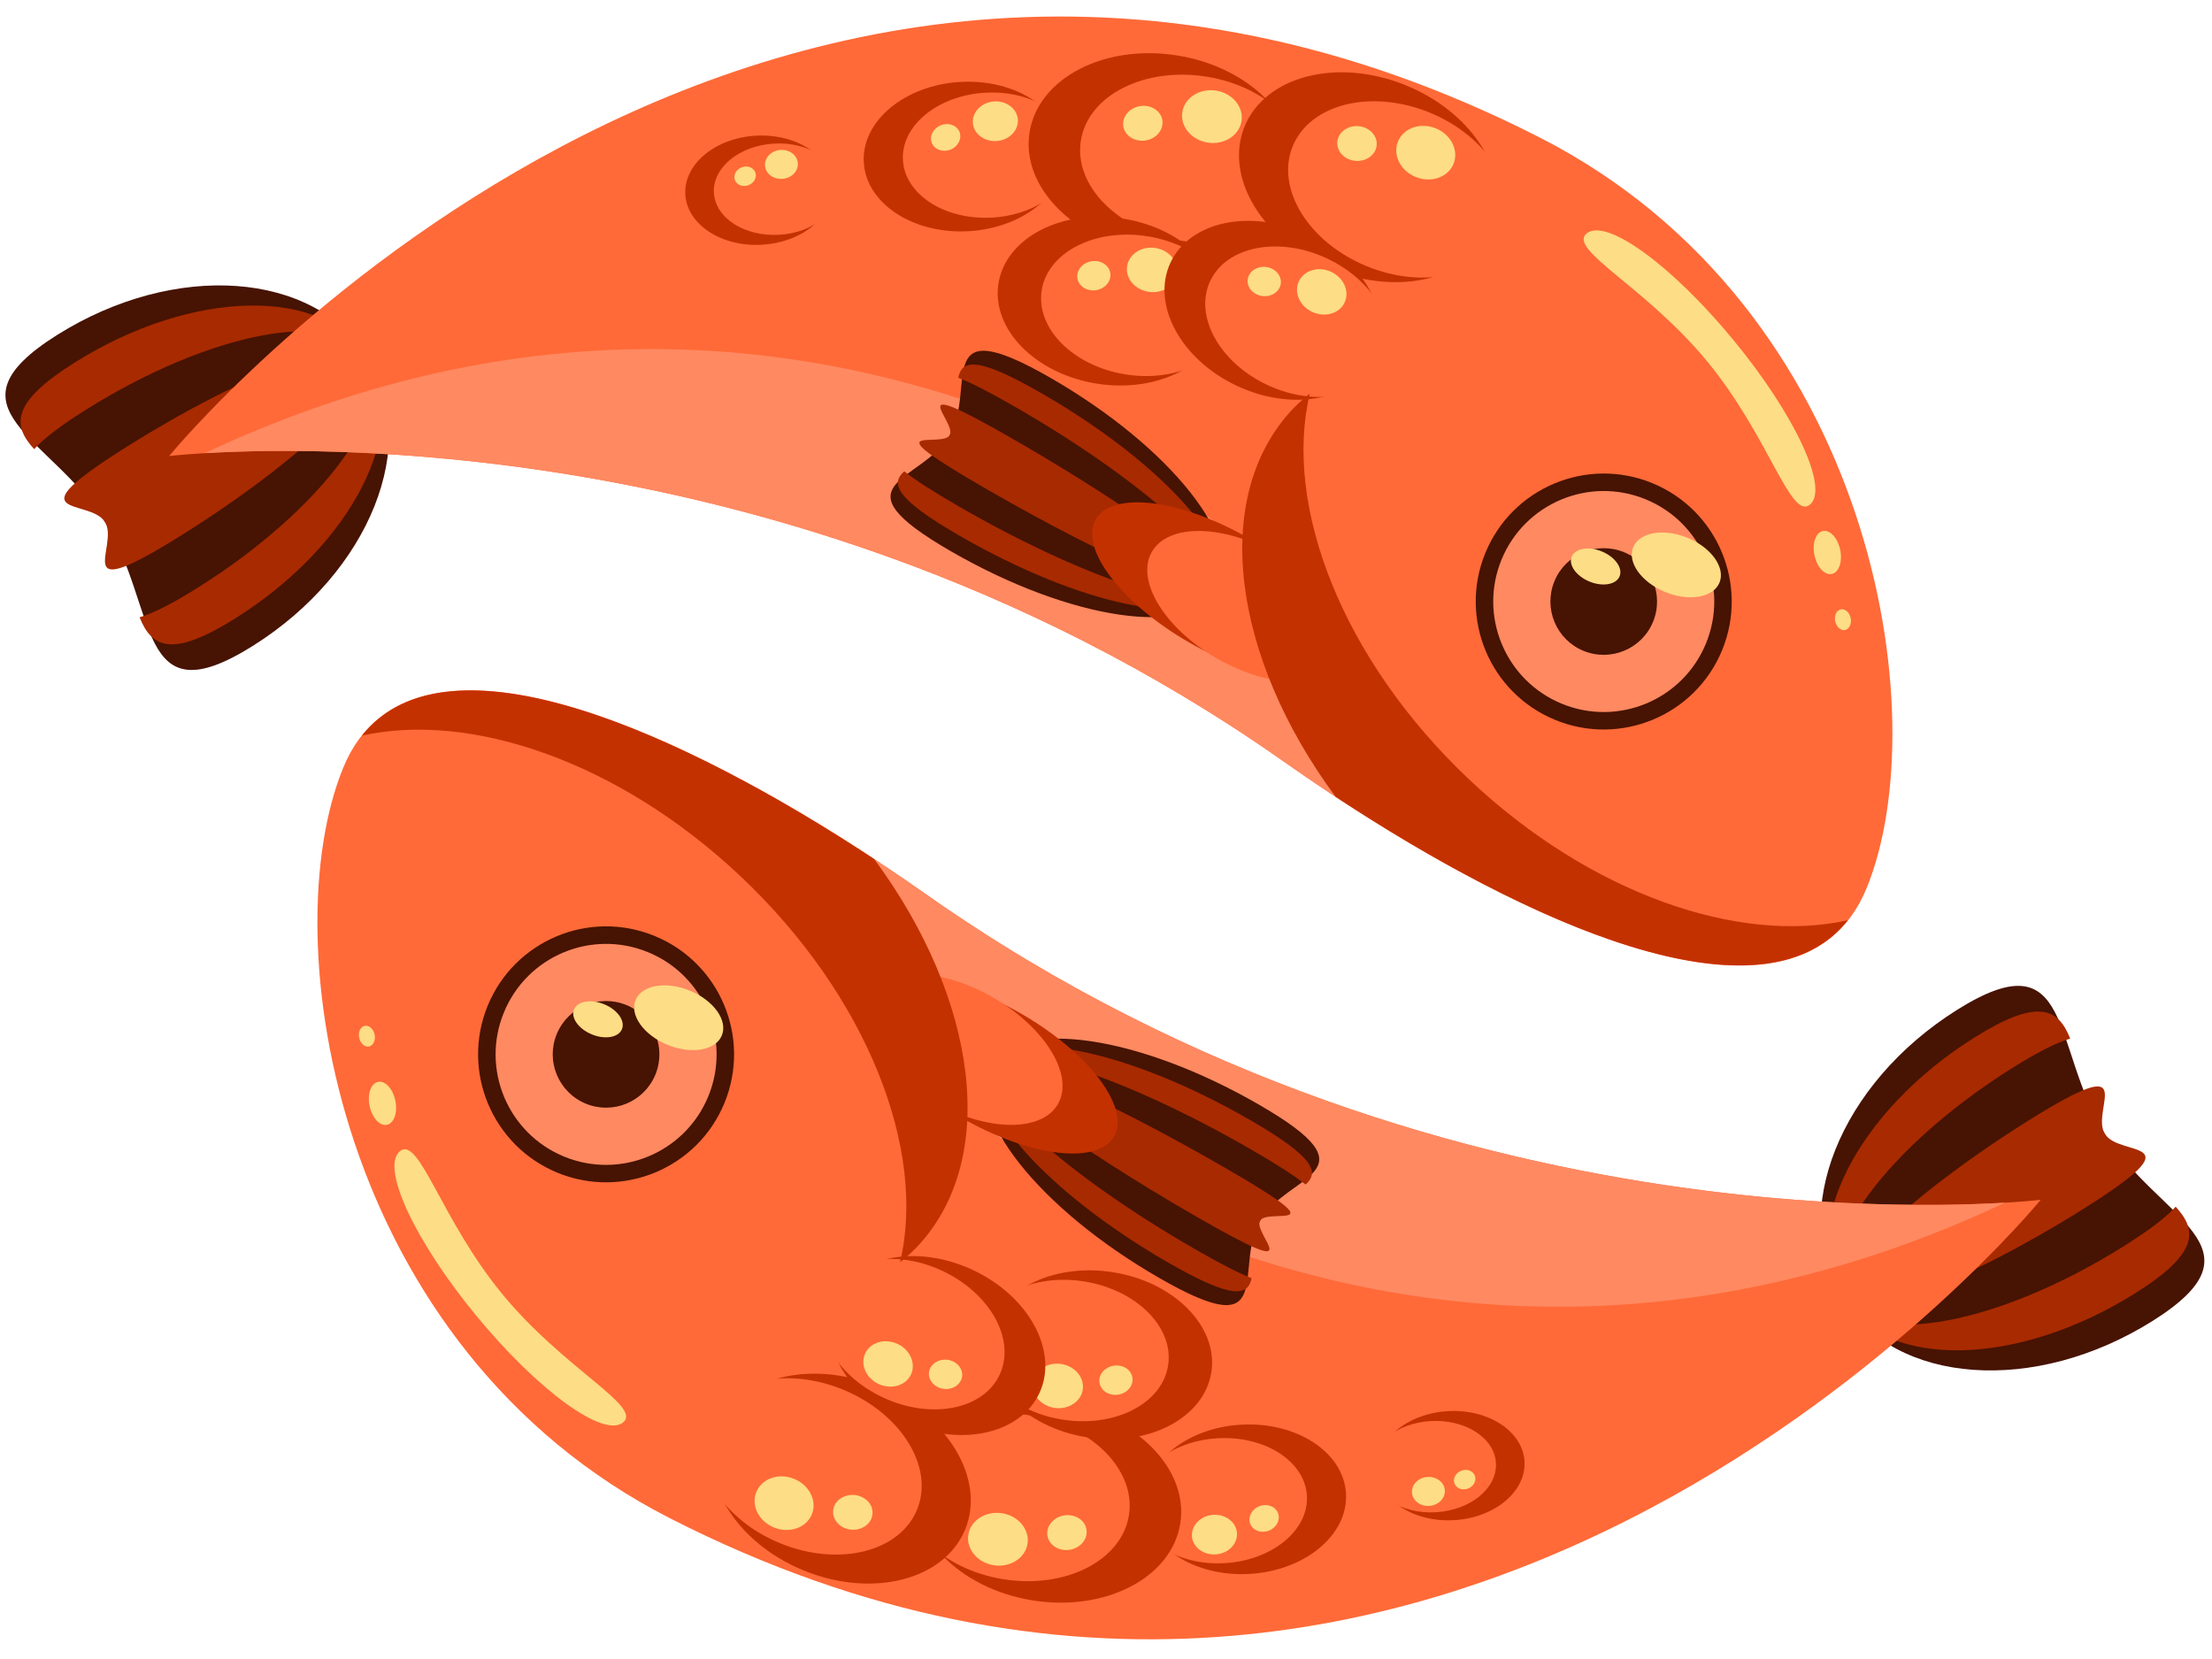 <svg xmlns="http://www.w3.org/2000/svg" width="88" height="66" viewBox="0 0 88 66" fill="none"><path d="M10.052 25.699C5.378 28.633 6.318 24.179 4.173 20.761C2.027 17.343 -2.39 16.253 2.282 13.32C6.958 10.388 12.485 10.781 14.63 14.199C16.776 17.617 14.727 22.766 10.052 25.699Z" fill="#471302"></path><path d="M7.269 21.262C2.595 24.196 4.783 21.731 4.173 20.762C3.566 19.795 0.394 20.692 5.068 17.758C9.742 14.824 14.023 13.231 14.631 14.199C15.237 15.166 11.942 18.33 7.269 21.262Z" fill="#A82A00"></path><path d="M14.63 14.199C15.859 16.156 12.829 20.267 7.866 23.381C6.823 24.035 6.087 24.401 5.553 24.557C6.028 25.748 6.815 26.2 9.362 24.6C14.036 21.666 16.395 17.01 14.63 14.199Z" fill="#A82A00"></path><path d="M2.974 14.422C0.429 16.018 0.492 16.922 1.359 17.869C1.73 17.457 2.379 16.951 3.422 16.299C8.385 13.184 13.404 12.242 14.631 14.199C12.866 11.389 7.647 11.488 2.974 14.422Z" fill="#A82A00"></path><path d="M51.087 30.307C59.589 36.289 71.448 42.192 74.259 35.334C77.068 28.477 74.546 12.252 61.263 5.475C30.091 -10.431 6.728 18.143 6.728 18.143C6.728 18.143 29.868 15.371 51.087 30.307Z" fill="#FF6A38"></path><path d="M51.087 30.307C53.192 31.789 55.507 33.266 57.837 34.545C56.019 28.477 52.011 22.277 45.007 18.703C30.507 11.307 17.7 13.531 8.146 18.029C13.464 17.711 32.972 17.555 51.087 30.307Z" fill="#FF8961"></path><path d="M38.542 9.197C40.755 9.068 42.472 7.634 42.376 5.996C42.28 4.355 40.409 3.131 38.198 3.26C35.985 3.389 34.268 4.823 34.364 6.461C34.46 8.1 36.329 9.326 38.542 9.197Z" fill="#C43100"></path><path d="M39.476 8.656C41.361 8.547 42.824 7.345 42.744 5.974C42.664 4.601 41.072 3.579 39.189 3.689C37.304 3.798 35.841 4.999 35.921 6.371C35.999 7.742 37.593 8.766 39.476 8.656Z" fill="#FF6A38"></path><path d="M39.661 5.609C40.155 5.57 40.528 5.185 40.493 4.75C40.458 4.316 40.026 3.996 39.534 4.037C39.04 4.078 38.669 4.463 38.704 4.896C38.739 5.33 39.169 5.65 39.661 5.609Z" fill="#FDDD85"></path><path d="M37.811 5.953C38.116 5.834 38.276 5.519 38.172 5.25C38.068 4.982 37.734 4.863 37.432 4.982C37.127 5.101 36.963 5.416 37.069 5.683C37.175 5.951 37.507 6.07 37.811 5.953Z" fill="#FDDD85"></path><path d="M30.315 9.736C31.932 9.642 33.184 8.595 33.114 7.396C33.046 6.199 31.68 5.304 30.063 5.398C28.448 5.492 27.194 6.539 27.264 7.738C27.333 8.935 28.7 9.83 30.315 9.736Z" fill="#C43100"></path><path d="M30.999 9.34C32.374 9.262 33.442 8.385 33.386 7.383C33.326 6.379 32.163 5.633 30.788 5.713C29.409 5.793 28.343 6.67 28.401 7.672C28.458 8.674 29.62 9.42 30.999 9.34Z" fill="#FF6A38"></path><path d="M31.134 7.115C31.495 7.088 31.767 6.806 31.739 6.488C31.716 6.17 31.401 5.937 31.04 5.966C30.679 5.995 30.407 6.277 30.435 6.595C30.458 6.912 30.772 7.145 31.134 7.115Z" fill="#FDDD85"></path><path d="M29.78 7.365C30.005 7.279 30.122 7.051 30.046 6.853C29.97 6.658 29.726 6.57 29.505 6.658C29.282 6.744 29.163 6.972 29.239 7.17C29.317 7.365 29.561 7.453 29.78 7.365Z" fill="#FDDD85"></path><path d="M45.587 10.004C48.489 10.473 51.126 9.109 51.476 6.957C51.826 4.805 49.753 2.68 46.849 2.209C43.945 1.738 41.308 3.102 40.96 5.256C40.61 7.408 42.683 9.533 45.587 10.004Z" fill="#C43100"></path><path d="M46.952 9.57C49.425 9.97 51.667 8.836 51.958 7.035C52.251 5.234 50.479 3.451 48.009 3.051C45.534 2.651 43.292 3.785 43.001 5.586C42.71 7.387 44.477 9.17 46.952 9.57Z" fill="#FF6A38"></path><path d="M48.069 5.676C48.721 5.766 49.313 5.375 49.393 4.801C49.473 4.229 49.006 3.692 48.356 3.6C47.704 3.512 47.112 3.903 47.032 4.477C46.954 5.049 47.419 5.586 48.069 5.676Z" fill="#FDDD85"></path><path d="M45.571 5.588C46.001 5.522 46.301 5.16 46.243 4.783C46.184 4.406 45.788 4.154 45.358 4.22C44.93 4.286 44.629 4.648 44.688 5.025C44.749 5.404 45.144 5.654 45.571 5.588Z" fill="#FDDD85"></path><path d="M43.63 15.262C46.077 15.651 48.294 14.498 48.583 12.684C48.872 10.87 47.122 9.084 44.675 8.696C42.228 8.307 40.013 9.462 39.722 11.274C39.433 13.086 41.183 14.873 43.63 15.262Z" fill="#C43100"></path><path d="M44.78 14.895C46.862 15.227 48.749 14.266 48.989 12.748C49.231 11.231 47.737 9.732 45.653 9.4C43.569 9.068 41.684 10.029 41.442 11.547C41.202 13.065 42.694 14.563 44.78 14.895Z" fill="#FF6A38"></path><path d="M45.712 11.611C46.261 11.687 46.759 11.355 46.825 10.871C46.889 10.391 46.497 9.939 45.948 9.863C45.399 9.789 44.901 10.121 44.837 10.603C44.77 11.086 45.163 11.537 45.712 11.611Z" fill="#FDDD85"></path><path d="M43.608 11.543C43.969 11.484 44.221 11.182 44.171 10.863C44.12 10.545 43.788 10.336 43.427 10.392C43.066 10.451 42.814 10.753 42.863 11.072C42.913 11.391 43.247 11.602 43.608 11.543Z" fill="#FDDD85"></path><path d="M61.872 28.641C64.474 29.707 67.446 28.461 68.513 25.862C69.577 23.259 68.333 20.286 65.732 19.22C63.13 18.154 60.158 19.4 59.091 22.001C58.024 24.602 59.27 27.574 61.872 28.641Z" fill="#471302"></path><path d="M62.136 27.998C64.382 28.918 66.949 27.842 67.869 25.598C68.791 23.35 67.715 20.784 65.469 19.864C63.223 18.942 60.656 20.018 59.735 22.264C58.813 24.51 59.89 27.076 62.136 27.998Z" fill="#FF8961"></path><path d="M62.997 25.893C64.081 26.336 65.321 25.817 65.764 24.735C66.207 23.651 65.69 22.411 64.606 21.967C63.522 21.524 62.282 22.043 61.839 23.125C61.395 24.209 61.913 25.449 62.997 25.893Z" fill="#471302"></path><path d="M66.249 23.553C67.196 23.942 68.163 23.774 68.407 23.178C68.653 22.582 68.081 21.782 67.134 21.395C66.185 21.006 65.218 21.174 64.974 21.77C64.727 22.367 65.3 23.166 66.249 23.553Z" fill="#FDDD85"></path><path d="M63.235 23.137C63.76 23.352 64.298 23.258 64.432 22.928C64.569 22.598 64.252 22.155 63.725 21.938C63.198 21.721 62.661 21.815 62.526 22.147C62.392 22.477 62.708 22.92 63.235 23.137Z" fill="#FDDD85"></path><path d="M52.948 10.703C55.669 11.818 58.546 11.088 59.372 9.07C60.2 7.052 58.663 4.513 55.94 3.398C53.217 2.283 50.342 3.013 49.514 5.031C48.688 7.049 50.226 9.588 52.948 10.703Z" fill="#C43100"></path><path d="M54.376 10.592C56.692 11.541 59.134 10.944 59.825 9.256C60.516 7.568 59.196 5.43 56.88 4.481C54.562 3.53 52.12 4.128 51.429 5.817C50.737 7.504 52.058 9.641 54.376 10.592Z" fill="#FF6A38"></path><path d="M56.347 7.051C56.96 7.287 57.626 7.041 57.833 6.5C58.04 5.959 57.708 5.33 57.095 5.096C56.48 4.86 55.816 5.108 55.609 5.647C55.401 6.188 55.731 6.816 56.347 7.051Z" fill="#FDDD85"></path><path d="M53.935 6.4C54.367 6.431 54.742 6.148 54.769 5.767C54.798 5.386 54.468 5.052 54.035 5.019C53.603 4.988 53.228 5.271 53.201 5.652C53.173 6.033 53.501 6.369 53.935 6.4Z" fill="#FDDD85"></path><path d="M49.227 15.359C51.473 16.404 53.922 15.902 54.698 14.238C55.471 12.572 54.278 10.377 52.032 9.332C49.786 8.285 47.337 8.787 46.563 10.453C45.788 12.117 46.981 14.315 49.227 15.359Z" fill="#C43100"></path><path d="M50.433 15.322C52.347 16.211 54.423 15.804 55.072 14.412C55.719 13.019 54.693 11.168 52.781 10.277C50.867 9.386 48.791 9.795 48.142 11.187C47.493 12.579 48.52 14.432 50.433 15.322Z" fill="#FF6A38"></path><path d="M52.229 12.42C52.737 12.643 53.307 12.461 53.502 12.014C53.697 11.569 53.441 11.028 52.936 10.805C52.428 10.582 51.858 10.764 51.663 11.211C51.47 11.656 51.722 12.199 52.229 12.42Z" fill="#FDDD85"></path><path d="M50.227 11.779C50.588 11.822 50.915 11.597 50.954 11.279C50.993 10.959 50.727 10.666 50.366 10.621C50.003 10.578 49.677 10.801 49.638 11.121C49.599 11.44 49.862 11.734 50.227 11.779Z" fill="#FDDD85"></path><path d="M67.923 14.385C70.376 17.364 71.234 20.711 72.005 20.074C72.777 19.439 71.415 16.508 68.962 13.529C66.511 10.551 63.896 8.652 63.122 9.287C62.351 9.924 65.472 11.406 67.923 14.385Z" fill="#FDDD85"></path><path d="M72.183 22.086C72.281 22.559 72.589 22.893 72.873 22.834C73.158 22.775 73.307 22.346 73.209 21.873C73.111 21.402 72.803 21.068 72.52 21.125C72.235 21.185 72.087 21.615 72.183 22.086Z" fill="#FDDD85"></path><path d="M73.009 24.715C73.056 24.942 73.232 25.098 73.402 25.063C73.572 25.028 73.672 24.815 73.625 24.588C73.576 24.363 73.402 24.209 73.232 24.242C73.061 24.277 72.962 24.49 73.009 24.715Z" fill="#FDDD85"></path><path d="M37.837 21.935C33.056 19.179 36.685 19.214 37.784 17.312C38.88 15.41 37.028 12.287 41.809 15.042C46.588 17.798 49.575 21.575 48.479 23.477C47.382 25.381 42.618 24.691 37.837 21.935Z" fill="#471302"></path><path d="M39.261 19.465C34.48 16.709 37.472 17.852 37.784 17.313C38.093 16.774 35.604 14.758 40.386 17.514C45.165 20.27 48.788 22.942 48.48 23.479C48.167 24.018 44.04 22.221 39.261 19.465Z" fill="#A82A00"></path><path d="M48.479 23.478C47.85 24.568 43.225 23.078 38.149 20.15C37.085 19.537 36.395 19.087 35.975 18.75C35.432 19.23 35.586 19.82 38.188 21.322C42.97 24.078 47.577 25.043 48.479 23.478Z" fill="#A82A00"></path><path d="M41.456 15.656C38.852 14.154 38.265 14.318 38.122 15.029C38.626 15.222 39.358 15.594 40.421 16.207C45.499 19.135 49.106 22.389 48.48 23.478C49.38 21.914 46.237 18.412 41.456 15.656Z" fill="#A82A00"></path><path d="M47.286 25.547C49.985 27.102 52.706 27.436 53.364 26.295C54.022 25.152 52.368 22.967 49.671 21.41C46.972 19.857 44.253 19.521 43.593 20.662C42.935 21.803 44.589 23.99 47.286 25.547Z" fill="#C43100"></path><path d="M48.403 26.19C50.485 27.391 52.706 27.436 53.364 26.295C54.022 25.152 52.868 23.256 50.786 22.055C48.706 20.856 46.485 20.809 45.827 21.95C45.169 23.092 46.321 24.99 48.403 26.19Z" fill="#FF6A38"></path><path d="M53.132 31.697C60.741 36.709 70.075 40.939 73.515 36.609C69.169 37.578 63.269 35.56 58.449 31.011C53.392 26.238 51.043 20.116 52.109 15.656C51.873 15.847 51.644 16.047 51.431 16.269C48.14 19.758 49.017 26.123 53.132 31.697Z" fill="#C43100"></path><path d="M77.86 40.174C82.534 37.242 81.594 41.696 83.739 45.114C85.885 48.532 90.303 49.622 85.63 52.555C80.956 55.487 75.429 55.094 73.282 51.676C71.138 48.258 73.186 43.107 77.86 40.174Z" fill="#471302"></path><path d="M80.644 44.613C85.32 41.679 83.132 44.146 83.74 45.113C84.347 46.08 87.519 45.183 82.845 48.117C78.171 51.051 73.89 52.642 73.282 51.676C72.675 50.707 75.97 47.545 80.644 44.613Z" fill="#A82A00"></path><path d="M73.282 51.676C72.055 49.719 75.083 45.61 80.048 42.492C81.089 41.84 81.827 41.474 82.359 41.318C81.886 40.127 81.097 39.677 78.55 41.275C73.878 44.209 71.519 48.865 73.282 51.676Z" fill="#A82A00"></path><path d="M84.938 51.453C87.485 49.857 87.42 48.953 86.555 48.006C86.184 48.418 85.533 48.922 84.492 49.576C79.527 52.691 74.509 53.633 73.281 51.676C75.046 54.486 80.265 54.387 84.938 51.453Z" fill="#A82A00"></path><path d="M36.825 35.568C28.325 29.586 16.466 23.683 13.655 30.541C10.844 37.397 13.366 53.623 26.651 60.4C57.823 76.304 81.186 47.732 81.186 47.732C81.186 47.732 58.046 50.504 36.825 35.568Z" fill="#FF6A38"></path><path d="M36.825 35.568C34.72 34.086 32.405 32.609 30.075 31.328C31.893 37.396 35.903 43.598 42.907 47.17C57.405 54.568 70.212 52.342 79.768 47.846C74.448 48.164 54.942 48.32 36.825 35.568Z" fill="#FF8961"></path><path d="M49.37 56.678C47.157 56.807 45.442 58.241 45.538 59.879C45.632 61.52 47.503 62.744 49.716 62.615C51.929 62.486 53.644 61.052 53.548 59.414C53.454 57.775 51.583 56.549 49.37 56.678Z" fill="#C43100"></path><path d="M48.436 57.219C46.553 57.328 45.088 58.529 45.168 59.901C45.248 61.274 46.84 62.296 48.725 62.186C50.61 62.077 52.073 60.876 51.993 59.504C51.913 58.133 50.321 57.109 48.436 57.219Z" fill="#FF6A38"></path><path d="M48.251 60.266C47.757 60.305 47.386 60.69 47.419 61.125C47.456 61.559 47.886 61.877 48.38 61.838C48.872 61.799 49.245 61.412 49.21 60.979C49.173 60.545 48.743 60.225 48.251 60.266Z" fill="#FDDD85"></path><path d="M50.102 59.922C49.795 60.041 49.635 60.356 49.739 60.625C49.844 60.893 50.177 61.012 50.481 60.893C50.786 60.774 50.948 60.459 50.842 60.192C50.739 59.924 50.405 59.803 50.102 59.922Z" fill="#FDDD85"></path><path d="M57.597 56.139C55.982 56.235 54.728 57.28 54.798 58.479C54.866 59.674 56.232 60.571 57.849 60.477C59.466 60.381 60.718 59.336 60.65 58.137C60.579 56.94 59.214 56.047 57.597 56.139Z" fill="#C43100"></path><path d="M56.915 56.535C55.54 56.613 54.472 57.492 54.528 58.492C54.587 59.496 55.751 60.242 57.124 60.162C58.503 60.082 59.569 59.205 59.513 58.203C59.454 57.201 58.292 56.453 56.915 56.535Z" fill="#FF6A38"></path><path d="M56.778 58.76C56.417 58.787 56.147 59.071 56.173 59.387C56.198 59.705 56.511 59.936 56.872 59.909C57.233 59.878 57.505 59.598 57.479 59.28C57.454 58.963 57.14 58.73 56.778 58.76Z" fill="#FDDD85"></path><path d="M58.132 58.51C57.907 58.596 57.79 58.826 57.866 59.022C57.942 59.217 58.186 59.305 58.407 59.217C58.632 59.131 58.749 58.903 58.673 58.705C58.597 58.51 58.352 58.422 58.132 58.51Z" fill="#FDDD85"></path><path d="M42.325 55.871C39.423 55.4 36.786 56.766 36.438 58.918C36.088 61.07 38.161 63.195 41.065 63.666C43.969 64.135 46.604 62.773 46.954 60.619C47.302 58.469 45.231 56.342 42.325 55.871Z" fill="#C43100"></path><path d="M40.96 56.305C38.487 55.905 36.245 57.039 35.954 58.84C35.663 60.639 37.432 62.424 39.905 62.824C42.378 63.224 44.62 62.09 44.911 60.289C45.204 58.488 43.435 56.705 40.96 56.305Z" fill="#FF6A38"></path><path d="M39.843 60.199C39.191 60.109 38.599 60.5 38.521 61.074C38.441 61.646 38.906 62.183 39.556 62.273C40.208 62.363 40.8 61.972 40.88 61.4C40.958 60.826 40.495 60.289 39.843 60.199Z" fill="#FDDD85"></path><path d="M42.339 60.287C41.911 60.355 41.61 60.715 41.669 61.092C41.73 61.471 42.126 61.721 42.554 61.655C42.984 61.589 43.284 61.227 43.224 60.85C43.165 60.473 42.769 60.221 42.339 60.287Z" fill="#FDDD85"></path><path d="M44.282 50.613C41.835 50.224 39.618 51.377 39.329 53.191C39.042 55.004 40.792 56.791 43.237 57.179C45.684 57.57 47.901 56.413 48.19 54.601C48.479 52.789 46.729 51.002 44.282 50.613Z" fill="#C43100"></path><path d="M43.134 50.98C41.05 50.648 39.163 51.609 38.923 53.127C38.681 54.643 40.175 56.143 42.259 56.475C44.345 56.807 46.23 55.846 46.47 54.328C46.712 52.81 45.218 51.313 43.134 50.98Z" fill="#FF6A38"></path><path d="M42.202 54.262C41.651 54.188 41.153 54.52 41.087 55.002C41.023 55.484 41.415 55.935 41.964 56.012C42.513 56.086 43.011 55.754 43.077 55.272C43.142 54.787 42.749 54.336 42.202 54.262Z" fill="#FDDD85"></path><path d="M44.304 54.332C43.943 54.389 43.691 54.693 43.741 55.01C43.792 55.328 44.126 55.539 44.487 55.483C44.848 55.426 45.1 55.122 45.05 54.803C44.999 54.484 44.665 54.275 44.304 54.332Z" fill="#FDDD85"></path><path d="M22.181 46.656C24.783 47.72 27.757 46.476 28.823 43.875C29.888 41.273 28.643 38.301 26.04 37.234C23.44 36.168 20.466 37.414 19.401 40.013C18.335 42.615 19.581 45.59 22.181 46.656Z" fill="#471302"></path><path d="M22.444 46.014C24.692 46.934 27.258 45.858 28.18 43.612C29.1 41.366 28.024 38.798 25.778 37.88C23.532 36.958 20.965 38.034 20.046 40.28C19.124 42.525 20.2 45.094 22.444 46.014Z" fill="#FF8961"></path><path d="M23.308 43.908C24.392 44.353 25.63 43.832 26.074 42.75C26.519 41.666 26 40.426 24.916 39.982C23.832 39.539 22.594 40.056 22.148 41.14C21.704 42.225 22.224 43.465 23.308 43.908Z" fill="#471302"></path><path d="M26.558 41.568C27.507 41.957 28.474 41.789 28.718 41.191C28.962 40.595 28.392 39.798 27.443 39.41C26.496 39.021 25.527 39.189 25.285 39.785C25.038 40.381 25.61 41.18 26.558 41.568Z" fill="#FDDD85"></path><path d="M23.546 41.152C24.071 41.367 24.609 41.275 24.743 40.943C24.88 40.611 24.563 40.168 24.036 39.953C23.509 39.736 22.972 39.83 22.835 40.162C22.7 40.492 23.019 40.935 23.546 41.152Z" fill="#FDDD85"></path><path d="M34.966 55.172C32.243 54.055 29.366 54.787 28.54 56.805C27.712 58.823 29.249 61.364 31.972 62.477C34.695 63.594 37.572 62.862 38.398 60.844C39.224 58.826 37.688 56.287 34.966 55.172Z" fill="#C43100"></path><path d="M33.538 55.283C31.22 54.332 28.778 54.929 28.087 56.619C27.396 58.307 28.716 60.445 31.034 61.394C33.352 62.345 35.792 61.747 36.483 60.058C37.175 58.373 35.856 56.234 33.538 55.283Z" fill="#FF6A38"></path><path d="M31.567 58.824C30.954 58.586 30.288 58.834 30.081 59.377C29.874 59.916 30.204 60.545 30.819 60.779C31.432 61.013 32.098 60.767 32.305 60.226C32.513 59.688 32.181 59.059 31.567 58.824Z" fill="#FDDD85"></path><path d="M33.979 59.475C33.545 59.444 33.17 59.725 33.145 60.106C33.116 60.489 33.444 60.823 33.877 60.856C34.311 60.887 34.684 60.604 34.711 60.223C34.741 59.84 34.413 59.508 33.979 59.475Z" fill="#FDDD85"></path><path d="M38.686 50.516C36.438 49.471 33.989 49.973 33.213 51.637C32.44 53.303 33.633 55.498 35.881 56.545C38.127 57.59 40.574 57.086 41.35 55.422C42.126 53.758 40.933 51.56 38.686 50.516Z" fill="#C43100"></path><path d="M37.479 50.553C35.567 49.664 33.489 50.071 32.842 51.463C32.194 52.856 33.219 54.707 35.133 55.598C37.045 56.489 39.123 56.08 39.77 54.688C40.419 53.295 39.392 51.443 37.479 50.553Z" fill="#FF6A38"></path><path d="M35.685 53.455C35.175 53.232 34.607 53.414 34.412 53.861C34.217 54.306 34.471 54.849 34.976 55.07C35.484 55.293 36.054 55.111 36.249 54.666C36.444 54.217 36.19 53.676 35.685 53.455Z" fill="#FDDD85"></path><path d="M37.686 54.096C37.325 54.053 36.997 54.278 36.958 54.598C36.921 54.916 37.185 55.209 37.548 55.254C37.909 55.297 38.236 55.074 38.277 54.754C38.313 54.435 38.05 54.141 37.686 54.096Z" fill="#FDDD85"></path><path d="M19.989 51.49C17.538 48.511 16.678 45.164 15.907 45.801C15.135 46.436 16.497 49.367 18.95 52.346C21.403 55.323 24.016 57.225 24.79 56.588C25.561 55.951 22.442 54.469 19.989 51.49Z" fill="#FDDD85"></path><path d="M15.729 43.789C15.631 43.316 15.323 42.982 15.04 43.041C14.755 43.098 14.606 43.529 14.704 44.002C14.802 44.473 15.11 44.807 15.393 44.748C15.677 44.69 15.827 44.26 15.729 43.789Z" fill="#FDDD85"></path><path d="M14.903 41.158C14.856 40.931 14.68 40.777 14.51 40.812C14.34 40.847 14.24 41.06 14.289 41.285C14.336 41.512 14.512 41.668 14.68 41.633C14.851 41.596 14.95 41.385 14.903 41.158Z" fill="#FDDD85"></path><path d="M50.075 43.94C54.856 46.698 51.227 46.661 50.13 48.563C49.034 50.465 50.884 53.588 46.105 50.833C41.324 48.077 38.337 44.3 39.435 42.395C40.532 40.492 45.296 41.184 50.075 43.94Z" fill="#471302"></path><path d="M48.651 46.41C53.432 49.166 50.44 48.023 50.129 48.562C49.818 49.101 52.307 51.117 47.526 48.361C42.747 45.605 39.124 42.933 39.434 42.394C39.745 41.857 43.872 43.654 48.651 46.41Z" fill="#A82A00"></path><path d="M39.435 42.395C40.062 41.307 44.687 42.797 49.763 45.725C50.829 46.338 51.517 46.788 51.939 47.125C52.482 46.645 52.328 46.055 49.724 44.553C44.942 41.797 40.337 40.83 39.435 42.395Z" fill="#A82A00"></path><path d="M46.456 50.219C49.06 51.719 49.649 51.557 49.792 50.848C49.288 50.653 48.556 50.282 47.491 49.666C42.413 46.74 38.806 43.484 39.434 42.395C38.532 43.961 41.677 47.463 46.456 50.219Z" fill="#A82A00"></path><path d="M40.628 40.328C37.929 38.773 35.208 38.437 34.55 39.58C33.892 40.721 35.544 42.908 38.243 44.463C40.94 46.018 43.661 46.356 44.319 45.213C44.977 44.07 43.323 41.883 40.628 40.328Z" fill="#C43100"></path><path d="M39.511 39.685C37.429 38.484 35.208 38.437 34.55 39.58C33.892 40.721 35.044 42.619 37.126 43.82C39.208 45.019 41.427 45.066 42.087 43.925C42.743 42.783 41.591 40.885 39.511 39.685Z" fill="#FF6A38"></path><path d="M34.78 34.178C27.171 29.166 17.837 24.934 14.399 29.266C18.743 28.297 24.643 30.315 29.464 34.864C34.521 39.637 36.87 45.759 35.806 50.219C36.04 50.028 36.271 49.828 36.482 49.606C39.772 46.119 38.897 39.75 34.78 34.178Z" fill="#C43100"></path></svg>